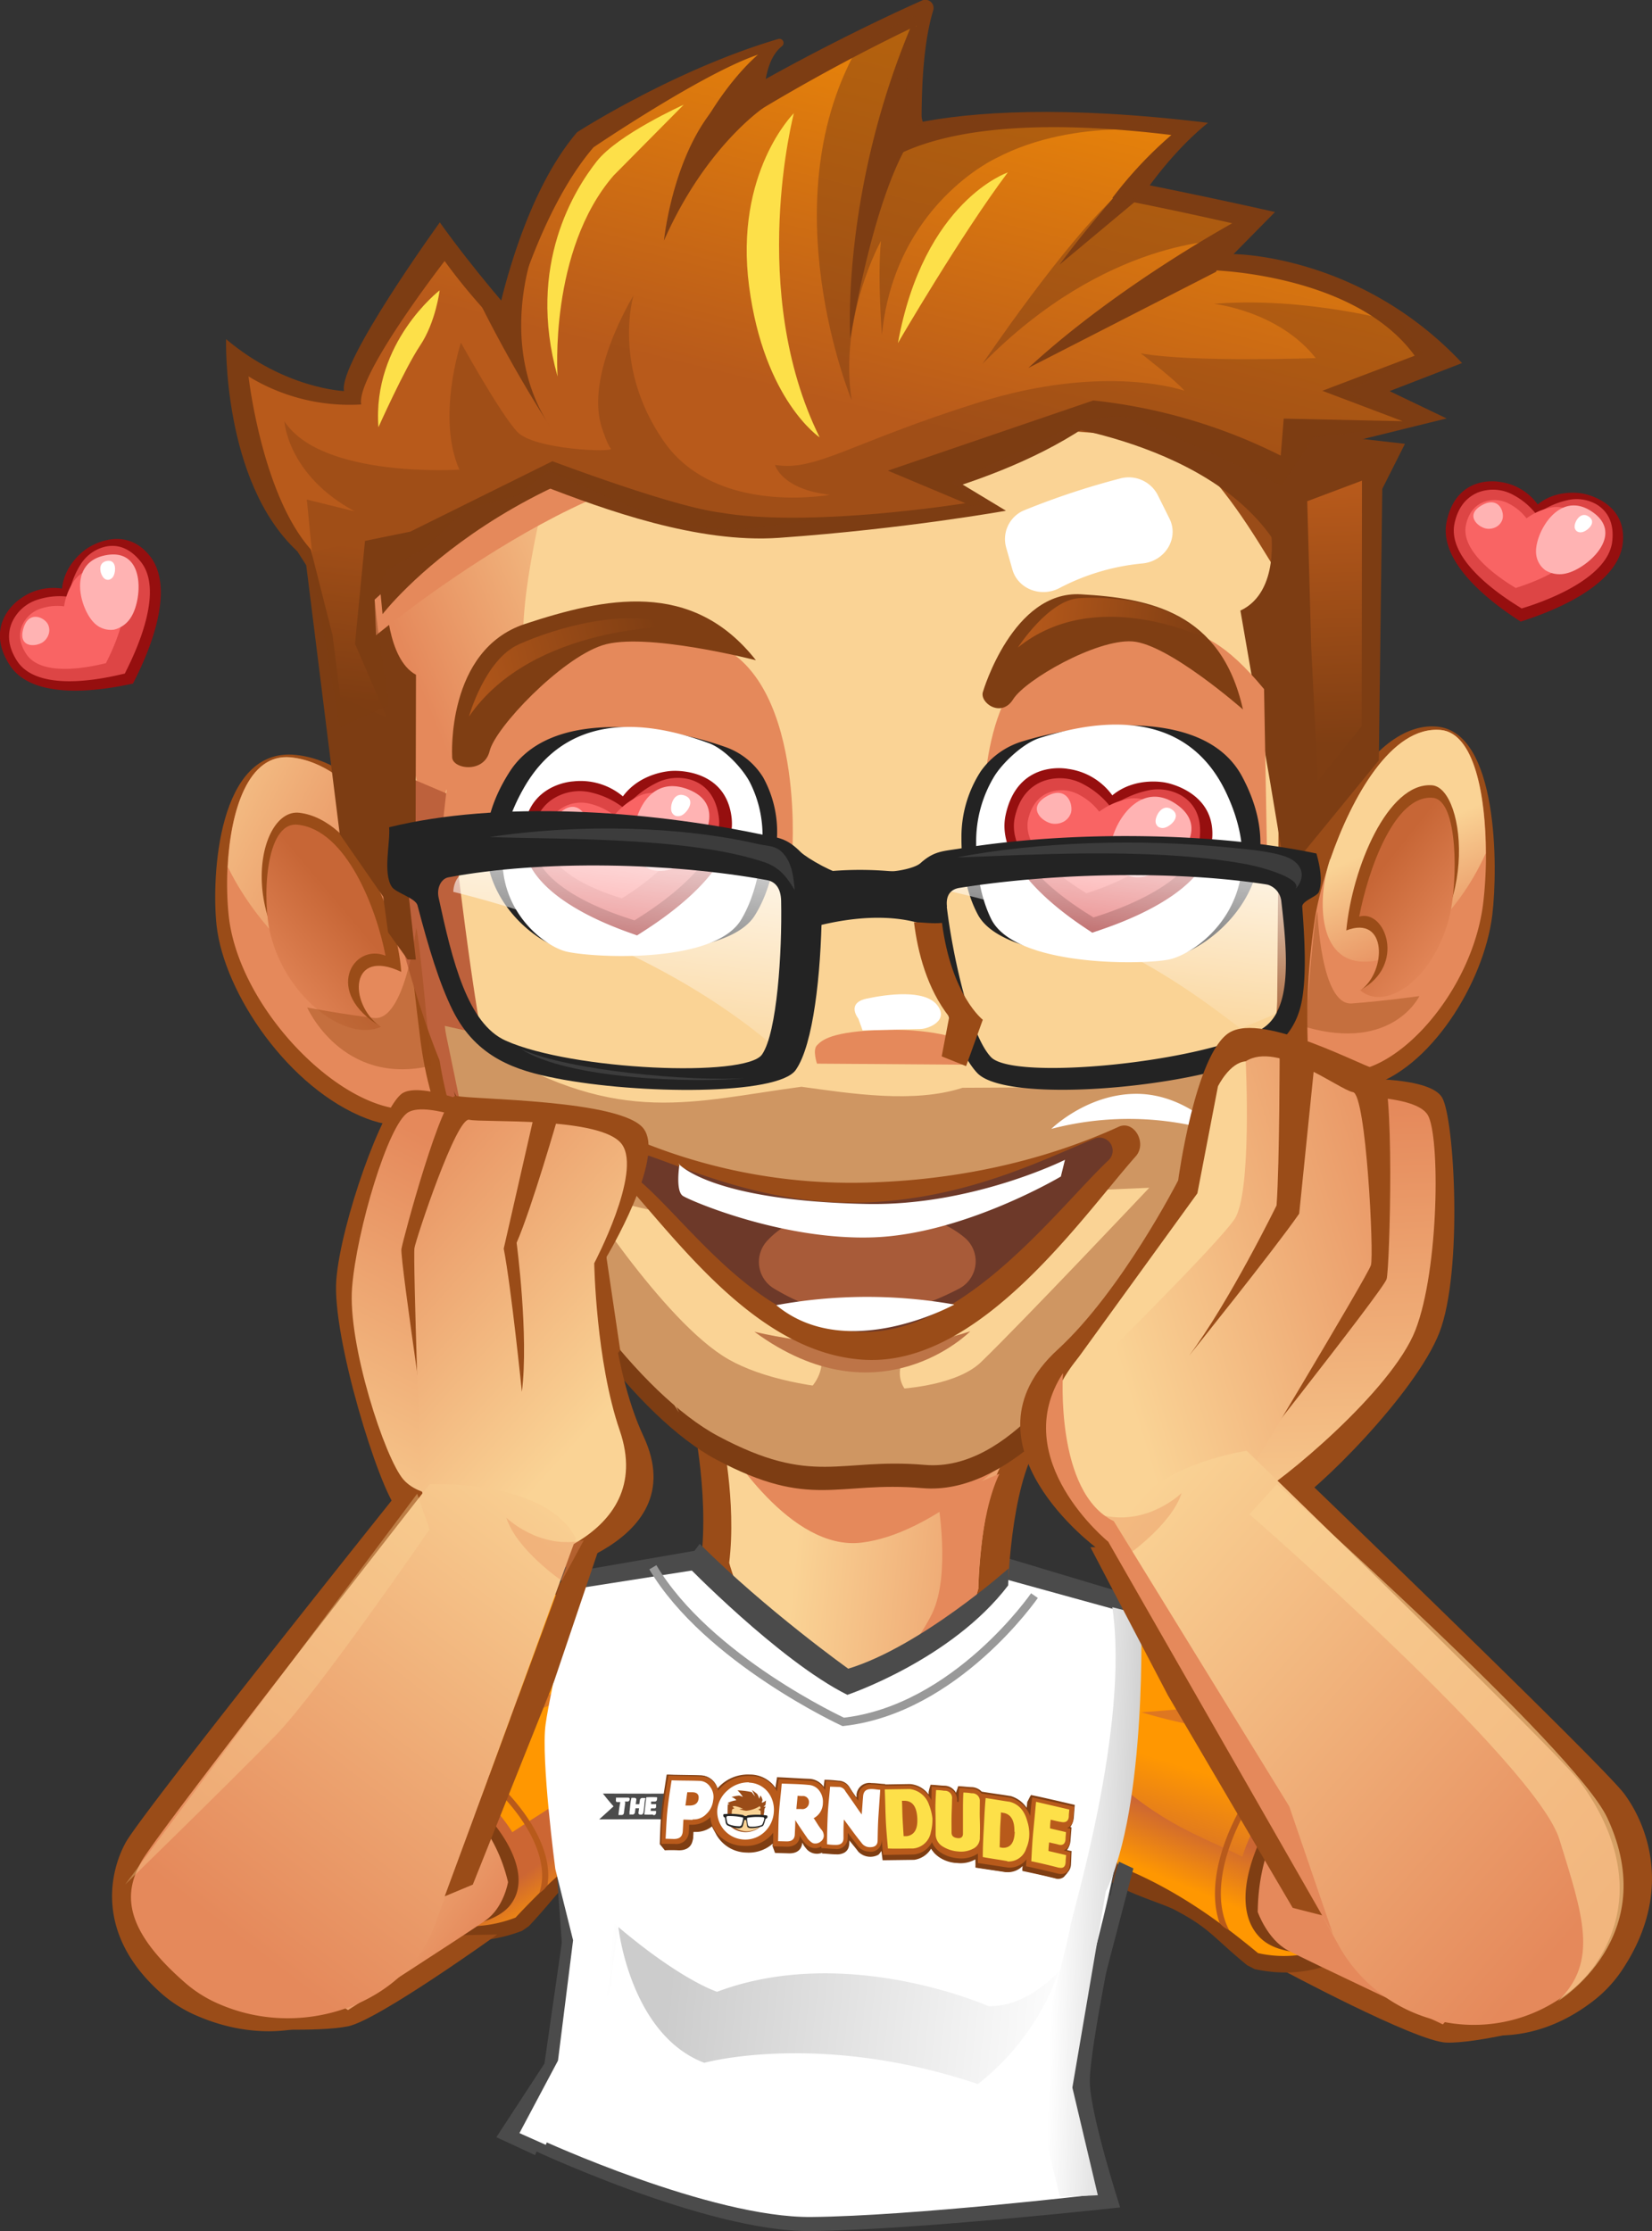 <svg xmlns="http://www.w3.org/2000/svg" xmlns:xlink="http://www.w3.org/1999/xlink" viewBox="0 0 401.61 542.33"><rect x="0" y="0" width="401.61" height="542.33" fill="#333333" stroke="none"/><defs><linearGradient id="a" x1="-376.27" x2="-376.34" y1="-1979.09" y2="-1979.24" gradientTransform="matrix(-65.19 6.12 -7.55 -78.18 -39342.63 -151968.07)" gradientUnits="userSpaceOnUse"><stop offset="0" stop-color="#c63"/><stop offset="1" stop-color="#ff9701"/></linearGradient><linearGradient id="h" x1="27.28" x2="166.78" y1="449.93" y2="403.93" xlink:href="#a"/><linearGradient id="i" x1="-447.66" x2="-447.74" y1="-1979.43" y2="-1979.61" gradientTransform="matrix(65.15 -6.57 -7.68 -78.16 14255.02 -157210.09)" xlink:href="#a"/><linearGradient id="j" x1="-460.72" x2="-460.53" y1="-2011.83" y2="-2011.41" gradientTransform="matrix(60.71 -6.13 -5.59 -56.92 17001.88 -116883.74)" xlink:href="#a"/><linearGradient id="e" x1="-4353.56" x2="-4284.56" y1="217.03" y2="217.03" gradientTransform="matrix(-1 -.1 -.1 1 -4071.48 -248.25)" gradientUnits="userSpaceOnUse"><stop offset="0" stop-color="#e5895b"/><stop offset="1" stop-color="#fad395"/></linearGradient><linearGradient id="b" x1="-4270.23" x2="-4247.89" y1="67.43" y2="67.43" gradientTransform="matrix(-1 -.1 -.09 .91 -4092.96 -15.96)" gradientUnits="userSpaceOnUse"><stop offset="0" stop-color="#ccc"/><stop offset="1" stop-color="#fff"/></linearGradient><linearGradient id="k" x1="-3880.02" x2="-3858.08" y1="-13.96" y2="-13.96" gradientTransform="matrix(-1 -.04 -.03 .91 -3602.46 329.59)" xlink:href="#b"/><linearGradient id="l" x1="-3490.07" x2="-3589.88" y1="-212.42" y2="-212.42" gradientTransform="scale(-1 1) rotate(-6.3 4567.71 -30101.29)" xlink:href="#b"/><linearGradient id="f" x1="-280.35" x2="-280.35" y1="-2033.02" y2="-2033.3" gradientTransform="matrix(71.13 4.65 1.06 -16.23 22307.32 -31262.67)" gradientUnits="userSpaceOnUse"><stop offset="0" stop-color="#b85a1b"/><stop offset="1" stop-color="#7f3e13"/></linearGradient><linearGradient id="c" x1="-776.12" x2="-716.12" y1="-82.45" y2="-51.78" gradientTransform="translate(829.41 235.06)" gradientUnits="userSpaceOnUse"><stop offset="0" stop-color="#fad395"/><stop offset="1" stop-color="#e5895b"/></linearGradient><linearGradient id="d" x1="-220.95" x2="-221.29" y1="-2022.77" y2="-2023.51" gradientTransform="matrix(28.88 11.4 13.38 -33.87 33526.9 -65774.69)" gradientUnits="userSpaceOnUse"><stop offset="0" stop-color="#c76636"/><stop offset="1" stop-color="#e5895b"/></linearGradient><linearGradient id="m" x1="-82.38" x2="-82.46" y1="-1957.25" y2="-1957.9" gradientTransform="matrix(-34.72 9.05 -11.69 -44.87 -25403.29 -86870.67)" xlink:href="#c"/><linearGradient id="n" x1="6.48" x2="6.16" y1="-1967.28" y2="-1967.98" gradientTransform="matrix(-23.62 6.15 -10.09 -38.73 -19363.41 -76018.1)" xlink:href="#d"/><linearGradient id="o" x1="-482.36" x2="-422.79" y1="1416.12" y2="1389.1" gradientTransform="rotate(1.88 37870.802 18598.415)" xlink:href="#e"/><linearGradient id="p" x1="-261.84" x2="-257.51" y1="1359.31" y2="1422.39" gradientTransform="rotate(1.88 37870.802 18598.415)" xlink:href="#f"/><linearGradient id="q" x1="-498.16" x2="-501.36" y1="1382.1" y2="1419.29" gradientTransform="rotate(1.88 37870.802 18598.415)" xlink:href="#f"/><linearGradient id="r" x1="-628.68" x2="-597.35" y1="-137.46" y2="-264.13" gradientTransform="translate(829.41 235.06)" gradientUnits="userSpaceOnUse"><stop offset="0" stop-color="#b85a1b"/><stop offset="1" stop-color="#ff9701"/></linearGradient><linearGradient id="s" x1="-1622.14" x2="-1567.95" y1="2178.57" y2="2178.57" gradientTransform="matrix(.82 .09 -.1 .92 1795.73 -1707.2)" xlink:href="#f"/><linearGradient id="t" x1="-1404.3" x2="-1347.3" y1="2211.81" y2="2211.81" gradientTransform="matrix(.93 -.26 .24 .85 880.45 -2082.93)" xlink:href="#f"/><linearGradient id="g" x1="59.2" x2="63.04" y1="1732.01" y2="1801.09" gradientTransform="rotate(10.16 8767.979 1519.064)" gradientUnits="userSpaceOnUse"><stop offset="0" stop-color="#fff"/><stop offset="1" stop-color="#fff" stop-opacity="0"/></linearGradient><linearGradient id="u" x1="203.74" x2="207.16" y1="1704.28" y2="1765.74" gradientTransform="rotate(10.16 8746.095 1346.858)" xlink:href="#g"/><linearGradient id="v" x1="362.89" x2="323.57" y1="431.6" y2="475.28" xlink:href="#c"/><linearGradient id="w" x1="2885.44" x2="2850.14" y1="555.11" y2="448.21" gradientTransform="rotate(16.4 2203.21 -8427.526)" xlink:href="#c"/><linearGradient id="x" x1="2819.3" x2="2897.98" y1="513.89" y2="462.2" gradientTransform="rotate(16.4 2203.21 -8427.526)" xlink:href="#c"/><linearGradient id="y" x1="5087.94" x2="4993.93" y1="-413.3" y2="-308.84" gradientTransform="matrix(-1.05 .12 .12 1.06 5642 221.75)" xlink:href="#c"/><linearGradient id="z" x1="5008.61" x2="4971.01" y1="-64.69" y2="-22.91" gradientTransform="scale(-1 1) rotate(11 -72.05 -26253.133)" xlink:href="#c"/><linearGradient id="A" x1="2000.85" x2="1969.58" y1="707.9" y2="613.2" gradientTransform="matrix(-.99 -.15 -.15 .99 2164.31 -25.64)" xlink:href="#c"/><linearGradient id="B" x1="1939.1" x2="2012.85" y1="669.87" y2="621.41" gradientTransform="matrix(-.99 -.15 -.15 .99 2164.31 -25.64)" xlink:href="#c"/><linearGradient id="C" x1="648.61" x2="562.37" y1="-393.3" y2="-297.47" gradientTransform="matrix(1.05 -.09 .09 1.07 -503.69 841.98)" xlink:href="#c"/></defs><g data-name="Слой 2"><g data-name="Layer 1"><path fill="#7f3e13" d="M100 406.31a159 159 0 0 1-20.69 12.6l-1 .77c-16.62 16.2 12.16 63.44 48.61 49.69l1.63-1.12c7-7.45 7.07-9.2 14.75-14.6 2.85-2 14-7 14.64-9.83l-12.9-20c8.65-17.85 10.44-44.48-12.37-38.3-25 6.77-30.37 13.21-32.74 20.77z"/><path fill="url(#a)" d="M133.79 388.56c18.73-.85 29.5 19.76 20.69 53.73-11.64 6.59-20.56 14.66-29.15 23.86a32 32 0 0 1-12.33 2.12c5.79-1.09 9.49-2.92 11.3-5.51 11.65-16.18-37.66-53.55-46.49-32.17a13.09 13.09 0 0 1 3.64-8.66 172.45 172.45 0 0 0 19.21-11.55c-.12 3.16.82 5.41 2.24 8.56-1.13-12.62 20.95-24.75 30.89-30.38z"/><path fill="url(#h)" d="M136.58 387.54c11.25-.7 15.89 8 16.71 21.68.62 10.27.19 14-8.46 21.82-7.08 6.43-12.82 9.3-20.28 14.36-8.13-13.23-32.69-29.91-44.74-21.51a14.4 14.4 0 0 1 1.61-2 174 174 0 0 0 19.22-11.54c-.13 3.16.82 5.4 2.23 8.55-1.11-12.61 2.16-18.51 12.11-24.15.02-.03 11.43-6.57 21.6-7.21z"/><path fill="#de7721" d="M141.84 411.08c-13.27 6.11-26.41 10.22-39 7.87a29.9 29.9 0 0 1 1.6-13.06c1.79 7.84 15.56 7.63 37.4 5.19z"/><path fill="#b85a1b" d="M133 458.34a5.32 5.32 0 0 1-1.89 1.82c6-17.54-29-45.86-46.64-39.9a11.15 11.15 0 0 1 3.52-2c18.63-1.59 47.91 22.77 45.1 40z"/><path fill="#9a4c18" d="M311.09 478.53s33 17.75 40.5 18 23.5-4 23.5-4l-29.75-20z"/><path fill="#9a4c18" d="M277.94 373.76l55.92 101.73C345 495.74 368 501 386.84 486.78a31.6 31.6 0 0 0 7.11-7.31c13.2-19.24 6.49-35.93.89-43.44s-86-84.75-86-84.75-26.57 4.27-30.9 22.48z"/><path fill="#7f3e13" d="M317.52 402.81a155.38 155.38 0 0 0 23.08 10.12l1.18.67c19.87 15 2.05 73.45-36.74 65.08l-1.84-.94c-8.53-7-9-8.95-17.7-13.52-3.24-1.69-15.32-5.13-16.54-8.19l8.25-24.95c-12.42-18.33-20-47.83 3.69-45.31 26.05 2.76 32.72 9 36.7 17z"/><path fill="url(#i)" d="M280.42 389.44c-18.57 2.67-24.59 27.84-8.46 64.21 12.88 5.15 23.42 12.47 33.87 21.13a28.45 28.45 0 0 0 12.57 0c-5.91-.1-9.95-1.44-12.3-4-15-15.89 25.15-67.29 38.53-45a16.1 16.1 0 0 0-5.49-9 169.7 169.7 0 0 1-21.39-9.24c.82 3.52.38 6.22-.31 10-1.69-14.37-26.02-23.7-37.02-28.1z"/><path fill="url(#j)" d="M277.46 388.84c-11.19 1.38-13.82 12.08-11.62 27.52 1.66 11.63 2.9 15.69 13.11 22.82 8.37 5.85 14.63 8 23.07 12.18 5.06-16.39 25.48-39.83 39.15-32.74a15.28 15.28 0 0 0-2-2 171.08 171.08 0 0 1-21.39-9.23c.82 3.51.38 6.21-.31 10-1.69-14.36-6.2-20.34-17.2-24.73-.03.06-12.69-5.07-22.81-3.82z"/><path fill="#de7721" d="M277.48 416.23c14.38 4.29 28.17 6.36 40 1.3a38.79 38.79 0 0 0-4.45-14.33c-.03 9.14-13.53 11.54-35.55 13.03z"/><path fill="#b85a1b" d="M296.54 467.51a5.71 5.71 0 0 0 2.26 1.67c-9.76-18.5 18.33-57 37-53.72a10.86 10.86 0 0 0-3.88-1.52c-18.63 1.82-42 34.77-35.42 53.57z"/><path fill="#9a4c18" d="M319.39 246s-2.24 29.19-13.05 45.12-29.93 39.38-29.93 39.38l-4.05-21.55L310 247.54z"/><path fill="#4b4b4b" d="M148.72 460.18l-9.42 9.31s3.32 13.95 3.2 17.19-5.7 22-5.7 22l-9 13.13s43.63 20.8 69.24 20.54 75.27-5.75 75.27-5.75-7.15-22.21-7.37-30.32 7.71-45.38 7.71-45.38l-25.82-.82z"/><path fill="#4b4b4b" d="M168.77 377l-27.87 4.82s-13.35 49.3.54 85.58c0 0 53.18 26.43 125.15 4.95 0 0 12.65-39.75 10.24-84l-32.39-9.72-36.07 26.69z"/><path fill="#4b4b4b" d="M148.06 469.2s-1.75 11-1.68 13.92-16.3 40.77-16.3 40.77l-9.41-4.36 11.69-17.9 4.22-29.37-1.92-26.48s-.6-18.28.6-27.13 8-39 8-39-7.75 71.05 4.8 89.55zM260 537.77s-6.37-25.11-6.19-29.89 8.29-35.41 8.77-38.9 15.16-51.41 10.74-81.88l3.34 4.74s2 45.49-8.62 67.42l-4.9 50.57 6.16 26.06z"/><path fill="#fff" d="M151 460.77l-7.33 9.75s1.49 12.38 1.38 15.46-9.32 19.46-9.32 19.46l-4.34 14.67s41.35 19.06 65.87 18.82 69.26-5.49 69.26-5.49-5.9-16-6.12-23.74 5-32.95 5-32.95l-21.93-10.07z"/><path fill="#9a4c18" d="M167.92 342.69s4.65 19.53 2.48 36.91c0 0 7.87 27.88 28.91 38.94S241.09 402 245 387.26c0 0 .45-25.57 7.52-36.45.01 0-64.4-19.74-84.6-8.12z"/><path fill="url(#e)" d="M175.42 348.26s3.69 16.74 1.85 31.65c0 0 6.27 23.89 23.31 33.29s34-14.42 37.25-27c0 0 .48-22 6.27-31.31 0-.04-52.22-16.69-68.68-6.63z"/><path fill="#e5895b" d="M244.81 354.57s-18.09 18.36-35.37 20.43-32.44-22.67-35.31-27.21 45.57 11.91 70.68 6.78z"/><path fill="#e5895b" d="M227.94 364.53s3.29 18.06-1.32 27.66-18 23.72-18 23.72 21.29-.12 29.23-29.75c0 0 .07-17.33 5.11-27.9z"/><path fill="#fff" d="M170.22 381.46l-30.85 4.84s-11 47.62 2.27 82.15c0 0 52.83 36 121.76 15.58 0 0 15.58-49.12 13.27-91.24l-32.08-8.85-36.43 24.46z"/><path fill="#4b4b4b" d="M245.21 381.25s-21.38 19.05-39 24.39c0 0-19.82-14.13-36.1-30.34l-3.63 4.76S189.35 403.68 206 412c0 0 25.3-8.5 39.09-26.6z"/><path fill="none" stroke="#999" stroke-miterlimit="10" stroke-width="2" d="M251.48 387.88s-19.06 27.64-46.48 30.7c0 0-33-15.23-46.29-37.59"/><path fill="url(#b)" d="M150.29 468.76s-1.68 10.5-1.61 13.25-16 39.38-16 39.38l-6.4-2.85 9.37-17.63 3.67-29.25-4.32-17.33s-3.52-26.68-2.37-35.1 7.78-36.87 7.78-36.87-2.16 68.79 9.88 86.4z"/><path fill="url(#k)" d="M257.69 534.05s-6.11-23.9-5.94-28.45 7.94-33.68 8.39-37 14.52-48.91 10.27-77.9l7 1.78s1.54 46.48-8.59 67.35l-8.12 47.64 6.19 26.17z"/><path fill="url(#l)" d="M257.42 479.22s-7.68 8.8-17.17 8.44c0 0-34.45-15.3-65.92-3.48 0 0-8.52-2.64-24-15.73 0 0 2.8 26.11 20.89 33 0 0 28-7.79 66.52 5.17a60.41 60.41 0 0 0 19.68-27.4z"/><path fill="#4b4b4b" d="M275.53 454.19l-6.77 25.86-1.27-3.16s1.77-16.52 4.56-24.33zM146.45 436c5.54 0 11.2.06 16.7 0a30.18 30.18 0 0 0-.36 3.14 29.76 29.76 0 0 0-.24 3.13c-5.62-.07-11.24 0-16.88 0 1.13-1 2.35-2.14 3.49-3.16-.95-1.08-1.77-2.06-2.6-3.14z"/><path fill="#fff" d="M152 438.09c-.07.84-.24 1.78-.32 2.62a.57.57 0 0 1-.67.5h-.66a30.82 30.82 0 0 1 .45-3.14h-.66c-.32 0-.45-.12-.41-.54 0-.22.05-.32 0-.53h2.93c.33 0 .45.12.4.44a.53.53 0 0 1-.57.5h-.65zm6.91 3.16a.53.53 0 0 0 .56-.5c0-.21.06-.32 0-.53h-1.31c.08-.21 0-.42.12-.62h.76a.4.4 0 0 0 .45-.51c0-.21.06-.31 0-.52h-1.2v-.63h.86a.54.54 0 0 0 .57-.51c0-.21.06-.31 0-.53a22.35 22.35 0 0 0-2.59 0c-.21 1.36-.31 2.73-.5 4.19a14 14 0 0 0 2 0zm-2-4.16c0 .21-.06.32-.13.53-.15 1-.19 2.09-.37 3a.56.56 0 0 1-.67.5c-.43 0-.58-.22-.52-.54s.09-.73.15-1h-.87c-.06.31-.1.73-.15 1a.57.57 0 0 1-.67.51h-.66c0-.21.06-.32 0-.53.15-1 .2-2.09.36-3 .08-.21.06-.31.13-.52h.66c.43 0 .58.23.52.55s-.09.73-.15 1h.87c.06-.31.1-.73.15-1a.58.58 0 0 1 .68-.51z"/><path fill="url(#f)" d="M195 448.26c-.29 1.63-1.54 2.31-3.22 2.27l-3.37-.1c-.18-.52-.36-1-.53-1.45s0-.52 0-.83a8.81 8.81 0 0 1-6.4 2.19 8.61 8.61 0 0 1-7.34-4.35c-.31-.63-.73-1.26-1.06-2a6.26 6.26 0 0 1-3.84 1.34h-.64c-.06.31 0 .62-.07.93a3.1 3.1 0 0 1-.14 1.14c-.36 1.75-1.75 2.44-3.46 2.39a30.53 30.53 0 0 0-3.32 0c-.41-.53-.8-1-1.21-1.49.08-2.81.16-5.63.45-8.44s.82-5.65 1.22-8.48c2.71.09 5.4.08 8.1.18a4.4 4.4 0 0 1 4.25 3.2 9.72 9.72 0 0 1 7.79-3.39 7.54 7.54 0 0 1 6.31 3.25c.09-.83.28-1.66.36-2.6 2.65.1 5.31.3 7.85.39a4.42 4.42 0 0 1 3.53 2c0-.52.15-1.14.17-1.76 1.16 0 2.21.08 3.38.22a3.12 3.12 0 0 1 2.73 1.66c.53.84 1 1.58 1.68 2.43 0-.21.06-.31 0-.51a3.12 3.12 0 0 1 3.65-3c1.14 0 2.19.19 3.34.23v.1l6-.1a6.21 6.21 0 0 1 4.53 2.53c0-.21.06-.31 0-.52a12.4 12.4 0 0 1 .49-1.83c1 0 2.17.18 3.3.22a3.21 3.21 0 0 1 2.87 1.75c.14-.51.38-1 .51-1.62 1 0 2.16.18 3.28.22a3.48 3.48 0 0 1 2.47 1.1c2.27.39 4.63.68 6.89 1.06h.1a7.08 7.08 0 0 1 3.94 2.87c.05-.5.1-.91.14-1.41.34-.6.57-1.2.92-1.7 3.58.74 7.06 1.57 10.63 2.4-.08 1.1-.17 2.11-.25 3.21a4.41 4.41 0 0 1-.85 2.18.47.47 0 0 1 .31.11c-.08 1.1-.17 2.1-.25 3.2a4.34 4.34 0 0 1-.84 2.27 4.9 4.9 0 0 0 1.11.24c-.08 1.09-.07 2.09-.15 3.18a3 3 0 0 1-.6 1.77c-.17.19-.34.49-.52.68s-.44.49-.61.68a2.26 2.26 0 0 1-2.14.34c-2.65-.67-5.29-1.23-7.94-1.8a4.84 4.84 0 0 1 .06-1.2 5 5 0 0 1-3.92 1.49h-.2l-7.34-1.1a16.28 16.28 0 0 0-.05-2 7.3 7.3 0 0 1-4.43.88 8.13 8.13 0 0 1-5.57-2.48 10.64 10.64 0 0 1-.75-1 5.75 5.75 0 0 1-4.13 2.71h-.2l-7.45.1c-.1-.72-.19-1.43-.3-2.25a6.11 6.11 0 0 1-.7.9 4.1 4.1 0 0 1-4.71-.54 2 2 0 0 1-.37-.42c-.63-.84-1.36-1.67-2-2.51 0 1.23-.11 2.24-1.15 2.93a3.65 3.65 0 0 1-2.11.45c-1.15 0-2.2-.17-3.35-.2v-.2a3.33 3.33 0 0 1-4-1.14 5.22 5.22 0 0 1-.66-.94c0-.11-.13-.21-.25-.32z"/><path fill="#7f3e13" d="M232.57 437.78v-1.53c0-.53.38-1 .51-1.62 1 0 2.06.18 3.08.21a3.27 3.27 0 0 1 2.36 1.11c2.38.39 4.63.67 7 1.06h.11a7 7 0 0 1 4.19 3.29c0-.61.15-1.31.18-1.92.24-.5.49-1 .82-1.59 3.39.72 6.87 1.55 10.23 2.27-.09 1-.19 2-.29 2.91a4.1 4.1 0 0 1-1 2.38c.1 0 .31.11.41.11-.09 1-.18 2-.18 2.9a4.32 4.32 0 0 1-1 2.47l1.32.34c-.09 1-.08 2-.18 2.88a3.24 3.24 0 0 1-.51 1.68c-.26.29-.86 1.16-1.12 1.45a2.17 2.17 0 0 1-1.94.35c-2.54-.56-5.09-1.23-7.74-1.8a8.45 8.45 0 0 0 0-1.59 4.86 4.86 0 0 1-4.27 1.88h-.2l-7.15-1.09v-2.31c-2.86 2.13-9.21 1.45-10.95-2.64a5.3 5.3 0 0 1-4.1 2.92h-.21l-7.25.1c-.16-1.22-.32-2.44-.38-3.66-.07 1-.17 1.82-.93 2.31a3.76 3.76 0 0 1-4.39-.53 2 2 0 0 1-.37-.42c-.76-1-1.63-2.09-2.38-3 0 1.32.16 2.66-1.08 3.44a3.3 3.3 0 0 1-2 .45c-1 0-2.1-.16-3.14-.19 0-.1 0-.21-.06-.41a3.11 3.11 0 0 1-4-.93c-.25-.32-.91-1.26-1.18-1.68a2.65 2.65 0 0 1-3.18 2.58l-3.15-.09-.5-1.25v-1.34a7.85 7.85 0 0 1-6.68 2.49 8.52 8.52 0 0 1-7.12-4.24 25.54 25.54 0 0 1-1.1-2.32 5.3 5.3 0 0 1-3.94 1.44h-.85a23 23 0 0 1-.16 2.39c-.29 1.54-1.67 2.23-3.16 2.29-1.07 0-2.15-.06-3.21 0a10.81 10.81 0 0 0-1.06-1.27c.07-2.81.17-5.53.46-8.34s.72-5.55 1.26-8.27c2.6.09 5.29.08 7.88.18a4.34 4.34 0 0 1 4.12 3.08c0 .11.16.32.17.43a9.27 9.27 0 0 1 7.87-3.6 7.33 7.33 0 0 1 6.49 3.78c.06-1 .24-2 .4-3 2.55.09 5.1.29 7.64.38a4.21 4.21 0 0 1 3.69 2.41c.11-.72.11-1.44.22-2.17 1.05 0 2.1.08 3.17.22a2.94 2.94 0 0 1 2.6 1.54c.65 1 1.32 2 2.07 3a4 4 0 0 0 .05-1.14 2.87 2.87 0 0 1 3.36-2.77c1 0 2.1.18 3.13.21v.11l6.17-.09a6.41 6.41 0 0 1 4.8 3c.05-.41 0-.72.06-1.12s.28-1 .41-1.63c1 0 2.07.17 3.09.21a3 3 0 0 1 3.06 3.28z"/><path fill="#b85a1b" d="M200.57 435.14c.11-.73.11-1.46.22-2.18 1.05 0 2.1.08 3.16.22a2.94 2.94 0 0 1 2.61 1.54c.65 1 1.32 2 2.07 3a4 4 0 0 0 .05-1.14 2.87 2.87 0 0 1 3.36-2.77c1 0 2.1.18 3.14.21v.11l6.17-.09a6.31 6.31 0 0 1 5.07 3.56c.06-1.12 0-2.15.1-3.28 1 0 2.07.18 3.09.22a3 3 0 0 1 3.06 3.28c0 .3.34.32.41 0 0-1 0-2 .12-3.17 1 0 2 .18 3.07.22a3.23 3.23 0 0 1 2.36 1.1c2.38.39 4.63.67 7 1.06h.1a7.39 7.39 0 0 1 4.72 4.42c.12-1.51.25-3 .48-4.54 3.39.73 6.87 1.55 10.23 2.27-.09 1-.18 2-.29 2.92a2.23 2.23 0 0 1-1.44 2.26c.31.11.51.12.82.23-.09 1-.18 2-.18 2.9a2.35 2.35 0 0 1-1.53 2.35 8.75 8.75 0 0 1 1.73.45c-.09 1-.08 2-.18 2.88-.1 1.79-1.09 2.65-2.81 2.31a221.5 221.5 0 0 0-7.84-1.81c0-.6.07-1.1.11-1.69a5.2 5.2 0 0 1-4.57 2l-7.24-1.1v-2.31a7.24 7.24 0 0 1-4.8 1.17c-2.35-.17-5.34-1.36-6.37-3.93a5.56 5.56 0 0 1-4.51 3l-7.35.1c-.16-1.23-.24-2.55-.4-3.78v.21a2.62 2.62 0 0 1-3.13 2.76 3.54 3.54 0 0 1-2.67-1.4c-.76-1.05-1.63-2.09-2.39-3.14-.05.41 0 .82-.05 1.12a2.65 2.65 0 0 1-3.14 2.77c-1 0-2.1-.16-3.25-.19v-.41c-1.54.88-3.08.32-4.21-1.05a13.64 13.64 0 0 1-1.07-1.57c0 1.85-1.38 2.73-3.17 2.68l-3.26-.09v-3.3a8.32 8.32 0 0 1-7.11 3.2 8.6 8.6 0 0 1-6.11-2.56 7 7 0 0 1-2.07-4.43 6.26 6.26 0 0 1-4.3 1.85h-.86c0 .52 0 1.15-.06 1.66a3 3 0 0 1-3.36 3c-1.08 0-2.26-.06-3.33 0 .08-2.81.18-5.52.48-8.34s.72-5.54 1.25-8.26c2.6.09 5.29.08 7.88.18a4.28 4.28 0 0 1 4.18 3.5 9.29 9.29 0 0 1 7.87-3.6 7.34 7.34 0 0 1 6.49 3.78c.06-1 .24-2 .4-3 2.55.1 5.1.29 7.63.38a4.23 4.23 0 0 1 3.7 2.42z"/><path fill="#b85a1b" d="M168.62 442.08a4.21 4.21 0 0 0 3.31-1.35 5.94 5.94 0 0 0 1.62-3.29 4.45 4.45 0 0 0-.61-3.27 3.17 3.17 0 0 0-2.69-1.46c-2.27-.08-4.41 0-6.69-.13-.37 2.41-.75 4.71-1 7.11s-.42 4.69-.46 7.09l2.15.06c1.4 0 2-.56 2.18-1.81.06-.93.11-2 .17-2.91l2.15.07zm41.06-1.27c.11-1.44.21-3 .33-4.42 0-1.24.8-1.72 2.16-1.68.62 0 1.26.15 2 .18l-.42 6.15c-.14 2-.18 4.09-.21 6.13-.05 1.22-.7 1.71-1.94 1.68a2.44 2.44 0 0 1-1.77-.87c-.75-.94-1.49-1.88-2.26-2.93a32.79 32.79 0 0 1-2.06-2.94c-.1 1.54-.11 3-.1 4.51 0 1.23-.7 1.72-2.05 1.68a13.56 13.56 0 0 1-2-.16c0-2.36.08-4.61.16-7s.39-4.63.59-7l2 .07a1.78 1.78 0 0 1 1.7 1l1.95 2.86c.65.95 1.29 1.9 2 2.85zm-11.61 1.07c.54.84 1.2 1.78 1.73 2.62a2.32 2.32 0 0 1 .65 1.67 1.82 1.82 0 0 1-.75 1.31 2.11 2.11 0 0 1-1.49.47c-.52 0-1-.44-1.51-1.08-1.06-1.57-2-3-3.07-4.62 0 1.13-.08 2.37-.12 3.5s-.69 1.73-2.06 1.69l-2-.06c.07-2.37.05-4.64.23-7s.48-4.65.76-7l2 .07c1.49.06 3 .11 4.56.27a3.45 3.45 0 0 1 2.62 1.44 4.53 4.53 0 0 1 .83 2.93 4.2 4.2 0 0 1-2.29 3.74zm-4-5.52c-.06 1-.21 2.17-.27 3.21h1.16a1.6 1.6 0 0 0 1.88-1.49 1.47 1.47 0 0 0-1.61-1.71zm-25.61-.87c1.19 0 1.7.58 1.55 1.62a1.72 1.72 0 0 1-1.89 1.61h-1.19c.16-1 .3-2.19.45-3.23h1.19z"/><path fill="#fff" d="M168.44 442.28a4.23 4.23 0 0 0 3.31-1.35 5.28 5.28 0 0 0 1.62-3.29 4.06 4.06 0 0 0-.72-3.27 3.17 3.17 0 0 0-2.69-1.46c-2.27-.08-4.41-.05-6.69-.13-.37 2.41-.75 4.71-1 7.11s-.31 4.7-.46 7.09l2 .06c1.39 0 2.05-.57 2.17-1.81.06-.93.11-2 .17-2.91l2.16.07zM209.5 441c.11-1.44.21-3 .33-4.42.14-1.23.8-1.72 2.16-1.68.62 0 1.26.15 2 .18l-.42 6.15c-.14 2.05-.18 4.09-.21 6.13 0 1.22-.7 1.71-2 1.67a2.41 2.41 0 0 1-1.77-.86c-.75-.95-1.5-1.89-2.26-2.93s-1.4-1.89-2.17-2.94c-.11 1.43-.11 3-.1 4.5 0 1.23-.7 1.72-2 1.68a12.32 12.32 0 0 1-2-.16c0-2.35.06-4.71.16-7s.39-4.63.58-7l2 .07a1.78 1.78 0 0 1 1.7 1l2 2.85c.65.95 1.29 1.9 2 2.85zm-11.61 1.07c.54.84 1.09 1.78 1.73 2.62a2.33 2.33 0 0 1 .65 1.67 1.78 1.78 0 0 1-.75 1.3 2 2 0 0 1-1.49.47c-.52 0-1-.44-1.61-1.07-1.07-1.57-2.12-3.05-3.08-4.62 0 1.13-.07 2.37-.12 3.5s-.69 1.72-2.06 1.68l-2-.05c.07-2.37.05-4.64.22-7s.48-4.65.66-7l2 .07c1.48.05 3 .1 4.56.26a3.42 3.42 0 0 1 2.61 1.45 4.44 4.44 0 0 1 .84 2.92 4.21 4.21 0 0 1-2.3 3.75zm-4-5.52c-.06 1-.21 2.17-.28 3.21h1.16a1.61 1.61 0 0 0 1.89-1.49 1.47 1.47 0 0 0-1.66-1.67zm-25.61-.87c1.19 0 1.7.58 1.54 1.62s-.82 1.54-2 1.61h-1.19c.16-1 .3-2.19.45-3.23z"/><path fill="#b85a1b" d="M182.13 432.92a6.4 6.4 0 0 1 4.8 2.36 7.43 7.43 0 0 1 1.62 5.25 7.23 7.23 0 0 1-2.42 5 7 7 0 0 1-5.2 1.91 7.22 7.22 0 0 1-5.12-2.33A6.89 6.89 0 0 1 174 440a8.07 8.07 0 0 1 2.72-5.14 7.92 7.92 0 0 1 5.44-2z"/><path fill="#fff" d="M182.08 433.34a6.12 6.12 0 0 1 4.58 2.25 7 7 0 0 1 1.46 4.93 7.25 7.25 0 0 1-2.24 4.79 6.82 6.82 0 0 1-11.51-5.31 7.18 7.18 0 0 1 2.56-4.82 7.53 7.53 0 0 1 5.14-1.91z"/><path fill="#9a4c18" d="M177.43 443.92a12.89 12.89 0 0 1-.54-2.83v-.1a3.36 3.36 0 0 1 0-.52v-.1c0-.52 0-1.15.05-1.77h.43c-.13-.11-.36-.22-.48-.33a8.06 8.06 0 0 1 2.13-.66 2.72 2.72 0 0 0-1.18-.77 9.48 9.48 0 0 1 1.86-.35 4.18 4.18 0 0 1 .9.34 8.66 8.66 0 0 0-1.3-1.61 17.6 17.6 0 0 1 3.46.43c.28.43.52.65.8 1.07a11.57 11.57 0 0 0-.77-1.59 13.54 13.54 0 0 1 1.31 1 5.23 5.23 0 0 1 .49 1.16 5.7 5.7 0 0 1 .3-.82 3.14 3.14 0 0 1 .49 1.16c-.16.3-.13.51-.22.61a2.57 2.57 0 0 0 1.07-.58c-.06.31-.08.82-.15 1.13a5 5 0 0 1-.46.4 1 1 0 0 0 .51-.08 1.74 1.74 0 0 1-.24.51 2.32 2.32 0 0 0-.1.72.35.35 0 0 1-.06.31.35.35 0 0 1-.06.31v.41h-.1a19.06 19.06 0 0 1-.85 2.77l-.1.1a5.57 5.57 0 0 1-7-.22.13.13 0 0 0-.19-.1z"/><path fill="#fad395" d="M177.84 443.83a11.06 11.06 0 0 1-.51-2.62h.54c0-.52.06-.93.11-1.35a2.49 2.49 0 0 1 .59-.29 1 1 0 0 1-.49-.44 1.48 1.48 0 0 1 .62-.08 8.48 8.48 0 0 1 2 .69 3 3 0 0 0-.95.07 9.27 9.27 0 0 0 1.65.37 7.52 7.52 0 0 0 3.32-1.14c0 .11.14.21.17.42s-.27.3-.57.4c.22.11.34.22.57.33a6.12 6.12 0 0 1 0 1.35h.53c-.17.93-.57 1.85-.77 2.57a5.11 5.11 0 0 1-6.49-.2z"/><path fill="#232323" d="M181.18 441.44c-.31 0-.45-.22-.56-.23A17.52 17.52 0 0 0 176 441c-.22 0-.24.51 0 .73.11 0 .13.11.23.11.08.52.12.73.18 1.15a1.18 1.18 0 0 0 .43.74 7.83 7.83 0 0 0 2.66.7c.31 0 .83-.07 1-.38s.28-.92.41-1.44a.27.27 0 0 1 .53 0c.07.42.16 1 .21 1.35s.59.44.91.45a7.89 7.89 0 0 0 2.68-.44c.3-.09.38-.3.53-.71s.21-.71.36-1.12a.31.31 0 0 0 .19-.1.43.43 0 0 0 .11-.72 16.77 16.77 0 0 0-4.55-.05c-.21 0-.29.2-.61.19z"/><path fill="#fff" d="M176.56 441.71c.06.42.09.62.16 1s.2.63.43.74a6.65 6.65 0 0 0 2.41.49.67.67 0 0 0 .7-.29 8.74 8.74 0 0 0 .4-1.54c0-.21 0-.31-.16-.32a14.75 14.75 0 0 0-3.65-.32.19.19 0 0 0-.19.2zm9.25.29a3.28 3.28 0 0 1-.27 1c-.14.41-.22.61-.52.71a6.76 6.76 0 0 1-2.49.33.66.66 0 0 1-.68-.33 8.42 8.42 0 0 1-.24-1.56c0-.21.06-.31.28-.3a14.24 14.24 0 0 1 3.68-.09.11.11 0 0 1 .12.1z"/><path fill="#fde049" d="M257.43 454c1 .23 1.56-.15 1.63-1.35 0-.59.08-1.09.11-1.69l-4.28-1a16.51 16.51 0 0 1 .17-2.1c.82.23 1.63.35 2.35.57 1 .24 1.55-.25 1.63-1.35 0-.6.08-1.1.11-1.7-1.32-.34-2.54-.58-3.87-.92a14.87 14.87 0 0 1 .16-2.11c.93.23 1.85.46 2.75.59s1.57-.25 1.64-1.35c0-.6.08-1.11.12-1.71l-8.08-1.88q-.33 3.63-.68 7.25c-.23 2.4-.35 4.8-.48 7.2 2.24.46 4.49 1 6.73 1.58zM222 449.35c-2 0-4.08.09-6.14 0-.2-2.35-.43-4.8-.53-7.16s-.13-4.83-.24-7.2l6.07-.09a5.64 5.64 0 0 1 4.7 3.85 13 13 0 0 1 .82 3.3 12.25 12.25 0 0 1-.39 3.34 4.8 4.8 0 0 1-4.29 3.96zm1-7.39c-.15-2.77-1.15-4.13-3-4.2h-.73c.09 1.44.07 2.87.15 4.31s.17 2.86.26 4.29h.71c1.92-.25 2.75-1.75 2.61-4.36zm15.19 4.54a2.87 2.87 0 0 1-1.57 2.88 6.34 6.34 0 0 1-3.65.7 8.29 8.29 0 0 1-3.8-1.22 3.52 3.52 0 0 1-1.71-3.1c0-1.73 0-3.45-.05-5.29s.07-3.48.15-5.32a13.2 13.2 0 0 1 2 .17 1.74 1.74 0 0 1 1.88 2c0 1.33-.08 2.66-.11 4.08s0 2.65 0 4.07c0 .81.46 1.22 1.38 1.35s1.39-.26 1.39-1.07v-5c0-1.66 0-3.36.1-5a13 13 0 0 1 2 .18 1.84 1.84 0 0 1 2 2c0 1.43-.05 2.95 0 4.37s.05 2.94 0 4.36zm6.73 5.93c-2-.36-4-.62-6-1 0-2.41.12-4.83.25-7.15s.22-4.86.45-7.19c1.95.27 3.91.64 5.86.91 2.18.58 3.56 2.15 4.25 4.7a10 10 0 0 1 .49 3.44 8.49 8.49 0 0 1-.73 3.19 4.49 4.49 0 0 1-4.63 3.17zm1.68-7.09c.08-2.72-.8-4.27-2.55-4.63-.2 0-.52-.12-.72-.12 0 1.42-.17 2.83-.2 4.24s-.07 2.82-.11 4.23c.2 0 .52.12.72.12 1.91.06 2.86-1.22 2.95-3.94z"/><path fill="#9a4c18" d="M95.14 253.64l12.17-15.88c5.42-15.7-13-52-35.41-54.25-19-1.95-20.5 29.76-19.26 41.38 1.83 16.66 17.66 39.78 36.44 47 8.19 3.12 16.15 2.07 18.71-4.74L95 253.68z"/><path fill="#e5895b" d="M108 266.55a121 121 0 0 0-.53-30.7c-1.65-13.3-15.5-49.61-36.87-51.71-13.51-1.34-16.62 23.11-15 38.44 2.84 26.66 37 57 52.3 44z"/><path fill="url(#c)" d="M103.31 220.37C97.44 204.76 86 185.69 70.7 184.09c-10.43-1-14.65 13.11-15.31 26.67 7.91 16.14 23.75 30.59 37.55 32.08 13.29 1.43 13.92-13.14 10.4-22.55z"/><path fill="#9a4c18" d="M92.3 249.45c-7.64-5.73-7.24-19.11 5.25-13.2-1.11-15.06-11.11-37-24.75-38.67-10.86-1.32-16.76 31.17 9.71 46.55z"/><path fill="url(#d)" d="M92.56 249.55c-14-8.23-6.82-20.4 1.16-17.23-2.15-11.26-9.48-30.68-21.4-31.84-8-.8-8.63 18.7-6.53 26.79 3.9 15.49 18.51 26.23 26.86 22.31z"/><path fill="#9a4c18" d="M88.47 143c6.64 35.49 9.31 74.9 13.75 109.94 1.25 9.92 3.68 16.45 5.33 22.27s1.67 2.1 1 3.11c5.07 9.06 9.53 17.72 16.84 25.87 14 15.58 26.83 32.22 46.21 42.51 26.4 14 53.93 12 81.1-1.46 14.25-22.61 37.74-41.24 50-64s9.62-3.33 12.76-34.73-.12-77.55 1.51-111.94c-7.92-12.53-14.65-23.2-25.57-32.69-33.81-8.3-158.37-6.38-184 11.7s-9.23 7.3-18.93 29.42z"/><path fill="#fad395" d="M93.71 149.16c7.46 38.77 11.18 79.5 16.1 118.42 7.12 12.34 3.28 8.09 13.09 24s35.9 57.14 58.92 62.31c25.54 5.36 46.62 1.07 70.3-9.13 12.75-21.49 34.68-37.3 45.87-59s11.09-24.86 12-35.19c2.82-30.78 0-75.92 1.46-109.78-7.53-12.48-13.9-23-24.36-32.41-32.38-8.3-150.5-6.09-175.19 11.76s-8.74 7.4-18.19 29.02z"/><path fill="#cf9662" d="M224.7 336c-4.78 5.19-5.2 9.11-2 14.84-10.21 2.68-18.93 2.09-28.76-.46 5.29-4.86 5.37-8.95 2.8-14.84a104.16 104.16 0 0 0 27.96.46z"/><path fill="#9a4c18" d="M180 324.66c22.38 5.19 40.51 3.76 62.79-4.27-9.73 6.41-16.7 14.26-29.32 15.34S190.42 330 180 324.66zM310.41 253.94l18.32-4.71 2.69-62.23-20.54 5.98-.47 60.96z"/><path fill="#9a4c18" d="M328.52 244.42l-8.9-18.42c-3.64-17 12.16-50.95 29.7-49.37 14.88 1.32 14.87 34.08 13.47 45.77-2.06 16.75-15.3 37.66-30.24 41.74-6.51 1.75-18.88 3.12-20.62-4.3l16.67-15.37z"/><path fill="#e5895b" d="M318 255.39a160.61 160.61 0 0 1 1.57-31.39c1.8-13.33 14-48.12 30.75-46.52 10.6 1 12.1 26.59 10.26 42-3.22 26.82-31.06 52-42.49 35.94z"/><path fill="url(#m)" d="M323.4 208.89c5.18-15 14.85-32.49 26.83-31.45 8.19.79 10.95 16 10.95 30-6.79 15.15-19.71 27.17-30.54 26.29-10.43-.87-10.36-15.91-7.26-24.93z"/><path fill="#9a4c18" d="M330.89 240.62c6.19-4.54 6.38-18.31-3.6-14.44 1.44-15.24 10.08-36 20.79-35.29 8.53.55 11.9 34.87-9.34 46z"/><path fill="url(#n)" d="M330.69 240.67c11.22-6 6.1-19.7-.26-17.85 2.11-11.16 8.57-29.77 17.92-28.87 6.27.58 6 20.67 4.08 28.59-3.63 15.18-15.45 23.64-21.81 18.15z"/><path fill="url(#o)" d="M106.1 198.89c4.44-8-.65-7.16 7.45-8-.31-5.73 13.7-29.95 13.65-36.29-.13-14.75 6.7-39.9 6.7-39.9-20.08 6.26-41.67 27.7-41.67 27.7l12.08 63.27a14.29 14.29 0 0 1 1.79-6.78z"/><path fill="#bd613c" d="M109.25 193.18s6.85 65.08 12 75.77 19.31 46.9 48 66.77c0 0-13.86-6.24-30.92-21A94.46 94.46 0 0 1 106.37 254l-7.55-65.26z"/><path fill="#7d3d13" d="M233.44 270.09c-11.77 3.82-27 1.42-39.17-.25-26.52 3.54-43.88 9.64-75.28-9l-2.48-3.84-8.37-2.44s5.77 43.48 36.29 72.05c9.54 12.62 20.17 23.11 29.6 28.14 23.2 12.37 29.34 5.2 50.22 7s38.69-22.67 45.58-30.38c22-24.61 38.38-37.46 46.2-67.11-25.12 8.65-56.92 5.61-82.59 5.83zM308.94 128.86s2.37 15-7.39 19.57l7.25 41.8 3.73 22.35 22.67-27.74.84-66 5.51-10.95-57.55-6.58zM93.89 145.2s.12 15 7.24 18.83l-.1 42 1.88 26-20.32-29.27-8.14-65.34-7.13-11.19 40.27-10.29z"/><path fill="url(#p)" d="M317.8 121.84l.97 35.66 1.62 32.3 10.64-13.24.07-59.72-13.3 5z"/><path fill="url(#q)" d="M75.46 133.18l5.39 21.26 1.87 14.97 11.36 5.08-7.78-18 2.71-27.87-13.55 4.56z"/><path fill="#cf9662" d="M191.14 339.15l-53.68-50.52-2.89-14.8-3.74-9.27-13.22-5.85 2.27 17.29 21.51 30.3s32.41 26.35 49.75 32.85z"/><path fill="#cf9662" d="M234 264.43c-11.77 3.83-27 1.43-39.17-.25-26.52 3.54-43.89 9.64-75.28-9l-2.48-3.81-10.85-2.41s8.24 43.44 38.77 72c9.54 12.62 20.17 23.11 29.59 28.14 23.21 12.37 29.35 5.2 50.23 7s36.89-25.55 43.78-33.27c22-24.6 33.32-36.71 41.14-66.35-25.08 8.64-50.02 7.73-75.73 7.95z"/><path fill="#bd613c" d="M93.43 212.68s8.7 39.37 18.41 55.32c0 0-2.77-13.55-3.33-16.13s-1.19-11.26-1.19-11.26l4.08-1.19-8.3-25.24z"/><path fill="#9a4b17" d="M320.28 221.58s.77 22.9 8.34 22.35 16.44-1.79 16.44-1.79-6.45 13.56-27.58 7.54c0 0 1.69-25.68 2.8-28.1zM101.18 225.54s-2.75 22.81-10.26 21.92-16.24-2.54-16.24-2.54 8.48 19.21 30.08 14.17c0 0-2.68-31.09-3.58-33.55z" opacity=".42"/><path fill="#fad395" d="M139.54 287.05s14.12 10.5 41 8 49.09-4.34 98.85-6.31c0 0-30.67 32.48-40.87 42.35s-45.43 8.5-61.44-.66-37.54-43.38-37.54-43.38z"/><path fill="#7d3d13" d="M98.83 212.88l2.27 20.4-2.01-.04-4.75-6.61-2.29-16.79 6.78 3.04z"/><path fill="#cf9662" d="M219.4 330.67s-4 8.23 7.91 11.24-39.44 1.5-39.44 1.5 12.4-4.24 11.89-13.15z"/><path fill="#bd7447" d="M183.4 323.73s29.95 7.55 52.49-.11c0 0-22.11 22.44-52.49.11z"/><path fill="#e5895b" d="M239.15 196.56s-.75-36.14 20.62-38.95 29.11-12.42 47.53 9.91l.86 47.82-17.92-14.94zM192.6 207s3.37-47.38-23.39-51.77-33.17-5.34-58.52 17.9L106 214.74l24-15.2z"/><path fill="#7d3d13" d="M224 .19c-17.23 7.64-76 36-98.73 64.52 0 0-12.43 35.17.56 40.26 40.85 16 58.6 11.42 58.6 11.42l59.46-27.82-15.38-5.52s-8.85-57-1.64-80.53A2 2 0 0 0 224 .19z"/><path fill="#7d3d13" d="M204.82 36.39s18.18-15.15 88.87-6.53c0 0-25.31 18.73-33.76 60.17l-35.66 7.6L198.1 103z"/><path fill="#7d3d13" d="M256.28 40.6s24 4.25 53.68 10.94l-10.08 10.23s30.71 0 55.56 26.49l-17.62 6.82 13.86 6.64-42.27 10.42-4-7.53S278 89.3 242.36 90.51c-.34 0-11.54-26.08-11.54-26.08zM190.14 11.19c-7.48 6-3.55 24.24-5.27 56.23l-64.94 14.47s5.44-32.33 20.38-49.76c0 0 23.52-15.17 48.88-22.65a1 1 0 0 1 .95 1.71z"/><path fill="#7d3d13" d="M144.08 97.15s-20.81-20.27-37.16-43.09c0 0-24.71 34.14-23.29 41 0 0-14.34-.51-28.67-12.62 0 0-1 34.52 17.29 51.55l21.59-10.94 44.83-22.22L147 94.6"/><path fill="#e5895b" d="M91.42 154.44s57.94-48 89.79-39.6l1.61-2.37-24.74-3.94s-36.65 9.52-67 37.23z"/><path fill="#7d3d13" d="M222 110.53l22.55 13.62s-24.47 4.42-55.17 6.59c-19.8 1.39-42.31-6.81-57.78-12.8l2.39-7.78 26.41-5.44z"/><path fill="#7d3d13" d="M93 149.3s32.51-42.5 102.28-45.49c0 0-69.19-8.57-103.76 30.13zM250.71 102.46s46 4.27 61 32.33l-23-50.19z"/><path fill="#7d3d13" d="M145.13 106.9s13.42.15 25.49 4.12l-22.4 9.76 62.19 3.22s40.82-7.08 62.06-27l-22.1-6.77-70.52 1.27-38 5.87z"/><path fill="url(#r)" d="M343.92 86.47c-14.61-20.08-49.55-20.79-49.55-20.79l6.46-11.12c-14.82-3.34-24.48-5.29-30.43-6.41a98.78 98.78 0 0 1 14.37-15.33c-37-4.51-56.4-.27-66.52 4.81 0-12.88 1.16-24.75 4.55-31.39a459.47 459.47 0 0 0-55.58 31.55c7.51-16.79 17.07-24.51 17.07-24.51-13.48 4.54-40 22.53-40 22.53-11.6 13.53-18.47 35.93-21 45.28a142.49 142.49 0 0 1-15.2-17.64s-21.69 28-20.27 34.87a47.07 47.07 0 0 1-27.4-6.82s3.3 29.4 15.61 42.58l23.71-4.84 34.55-17.12c11.74 4.35 31.62 11.37 41.1 12.52 21.75 3.72 59.3-2.32 59.3-2.32l-18.84-7.91 49.93-17.06a132.4 132.4 0 0 1 45.57 13.41l.73-9 28.94.63L321.48 95z"/><path fill="#7d3d13" d="M224.48 30.25s-9.5 5.53-17.78 52c0 0-2.41-36.78 16.05-78.79l.11 20.54zM186.32 25.69s-14.54 9.31-24.9 32.79c0 0 2.16-22 13.86-34zM301.88 53S272.81 68.45 250 89.44l45.62-23.36zM277.35 40.47s-11.75 12.94-19.79 23.89l20.2-16.86zM129.59 61.29s-8.68 22.86 4.07 42.32a334.14 334.14 0 0 1-17.39-30.78l6.89 2.27z"/><path fill="#fde049" d="M166.21 25.46s-16 7.19-21.17 13.8-17.14 25.07-9.49 52.28c0 0-2.18-30.61 13.62-48.87zM106.88 70.58S90.45 83.25 92 103.86c0 0 6.34-14.2 10.14-19.88s4.74-13.4 4.74-13.4zM245 41.92s-20.45 6.87-26.71 41.49c-.03 0 15.37-26.41 26.71-41.49z"/><path fill="#7d3d13" d="M285.42 32.2s-23.63-4-43.15 6.19c0 0-24.78 11.26-27.87 43 0 0-1.12-13.83-.23-22.83 0 0-10.27 18.43-7.13 38.72 0 0-20.33-48.82 2.06-86.73l13.65-7s-4 15.53-1.63 27.14c0-.08 52-5.78 64.3 1.51zM297.85 58.44s-28.94-.64-59 30c0 0 20.25-30 32.73-41l30.3 5.56z" opacity=".49"/><path fill="#fde049" d="M193 27.51s-11.36 43.18 6.26 78.81c0 0-13.51-9-17.15-36.71S193 27.51 193 27.51z"/><path fill="#fff" d="M244.6 133.1l1.52 5.35c1.33 4.69 6.87 6.86 11.39 4.53a54.21 54.21 0 0 1 20.1-6c5.6-.46 9.09-6.11 6.69-10.92l-2.85-5.73a7.93 7.93 0 0 0-9.19-4 187.15 187.15 0 0 0-23.21 7.69 7.58 7.58 0 0 0-4.45 9.08z"/><path fill="#232323" d="M233.73 203.49a29.32 29.32 0 0 1 4.7-16 19.16 19.16 0 0 1 10.37-7.34c11.31-3.49 43.41-9.51 53.15 8.59 14 26.11-8.68 42.43-16.84 43.78-7.72 1.28-41.19 1.44-47.39-10.19-3.33-6.24-4.01-13.64-3.99-18.84z"/><path fill="#fff" d="M237.31 204.69a30.48 30.48 0 0 1 4.38-15.93c2-3.28 7-8.08 11.06-9.36 10.38-3.26 34.68-9.35 45.37 13.37 12 25.45-6.91 39.18-14.15 40.52-6.89 1.28-37.26 1.63-43-9.87-3.05-6.18-3.68-13.55-3.66-18.73z"/><path fill="#232323" d="M188.82 204.62a27.36 27.36 0 0 0-3.28-15.62 17.63 17.63 0 0 0-9.46-7.5c-10.68-3.81-41.32-10.9-52.21 6.15-15.7 24.61 5 41.25 12.83 42.88 7.37 1.54 39.81 3 46.75-7.92 3.72-5.88 4.97-12.97 5.37-17.99z"/><path fill="#fff" d="M185.26 205.63a28.54 28.54 0 0 0-3-15.53c-1.71-3.24-6.11-8.07-10-9.47-9.8-3.56-32.87-10.4-45 11.07-13.63 24.05 3.57 38 10.48 39.63 6.57 1.51 36 3.06 42.45-7.79 3.48-5.84 4.67-12.91 5.07-17.91z"/><path fill="#7f3e13" d="M239 168.05s7.24-24.52 23.77-23.58 34.09 4.16 39.4 28c0 0-18.16-16-26.94-16.55s-26 9.36-28.92 14.06-8.39.76-7.31-1.93z"/><path fill="url(#s)" d="M247.45 157.41s7.38-11.47 14.83-12 22.69.55 30.54 9.67c0 .04-26.35-13.03-45.37 2.33z"/><path fill="#7f3e13" d="M109.92 183.94s-1.52-25.94 17.72-32.27 40.56-11 56.13 8.83c0 0-27.13-7-37.35-3.63s-26 20-27.38 25.68-9.28 4.37-9.12 1.39z"/><path fill="url(#t)" d="M114 174.2s3.85-13.88 12.15-17.58 26.1-9.38 38.71-4.33c-.05 0-35.34-.65-50.86 21.91z"/><path fill="#cf9662" d="M148.09 316.12l-1.03-13.08 18.02 40.37-16.99-27.29z"/><path fill="#7d3d13" d="M340.57 78.53s-22.75-6.53-45.48-4.67c0 0 15.7 1.7 24.77 13.19 0 0-30.13 1.09-42.52-1.15 0 0 8.8 6.82 10.6 9.09 0 0-19.06-6.85-50.06 2.86s-39.57 16.87-49.47 15.15c0 0 1.46 5.92 13.33 7.28 0 0-27.74 5.19-40.37-13S154 71.85 154 71.85s-12.06 19.53-7.6 32.38c0 0 1.23 3.85 2.1 4.82s-18.61.32-22.75-4.08-13.7-21.67-13.7-21.67-6 18.23-.37 30.86c0 0-33.43 2.19-42.54-11.74 0 0 .74 13.06 17.09 21.89l-11.64-2.87L76.4 140l6.21 36.8 12-5.35L92 153.87s-.86-7.12-.94-8.11 3-7.11 3-7.11l10.16-6 8.47-8.6 13.17-3.6 7.43-6 10.82 4.82s24.25 11.75 39 9.15 56.2-5.64 56.2-5.64l-8-5.5s29.46-13.34 30.14-14.28 11-2.55 14.49-1.09 35.67 16.13 35.67 16.13l7.72-11.71 24.24-2.92-8.39-4.41-8.07-3.86 18.81-9.07z" opacity=".4"/><path fill="#960f0f" d="M294.62 204.56c1.47-12.12-11.21-14.3-11.21-14.3s-7.29-1.64-13 3.08a15.89 15.89 0 0 0-10.79-6.43s-12.24-2.49-15.16 11.27c-3 14.08 19.73 27.51 21.08 28.56 1.71-.74 27.36-7.94 29.08-22.18z"/><path fill="#dd4545" d="M291.64 203.87c.68-5.9-1.82-8.94-4.48-10.51a11.39 11.39 0 0 0-8.37-1.14 23.45 23.45 0 0 0-8.77 4 20.07 20.07 0 0 0-6.54-5.52 11.88 11.88 0 0 0-10.2-.69c-2.72 1.15-5.46 3.59-6.57 8.69-2.6 11.91 17.9 23.43 19.12 24.33 1.53-.55 24.41-7.1 25.81-19.16z"/><path fill="#f96464" d="M283.24 202.94c.5-4.37-1.35-6.62-3.32-7.78a8.42 8.42 0 0 0-6.2-.85 17.37 17.37 0 0 0-6.49 3 15 15 0 0 0-4.85-4.09 8.79 8.79 0 0 0-7.55-.5c-2 .84-4 2.66-4.87 6.43-1.92 8.82 13.26 17.35 14.16 18 1.14-.43 18.08-5.28 19.12-14.21z"/><path d="M278.61 213a7.73 7.73 0 0 1-6-.89 6.57 6.57 0 0 1-2.64-5.1c-.26-5.55 6.58-18 16-11.51s-1.53 16.11-7.36 17.5z" style="mix-blend-mode:overlay" fill="#ffb3b3"/><path d="M283.11 201.22a2 2 0 0 1-1.52-.23 1.65 1.65 0 0 1-.66-1.29c-.07-1.4 1.65-4.54 4-2.9s-.35 4.07-1.82 4.42z" style="mix-blend-mode:overlay" fill="#fff"/><path d="M260.34 197.64a3.84 3.84 0 0 1-1.7 2.07 4.46 4.46 0 0 1-2.77.51c-2.46-.36-6.35-3.8-1.47-6.61s6.6 1.86 5.94 4.03z" style="mix-blend-mode:overlay" fill="#ffb3b3"/><path fill="#960f0f" d="M394.48 132.21c1.25-10.34-9.56-12.2-9.56-12.2s-6.22-1.4-11.09 2.62a13.54 13.54 0 0 0-9.2-5.48s-10.45-2.13-12.94 9.62c-2.54 12 16.83 23.46 18 24.35 1.44-.59 23.31-6.77 24.79-18.91z"/><path fill="#dd4545" d="M391.94 131.61c.58-5-1.55-7.62-3.82-9a9.75 9.75 0 0 0-7.14-1 19.92 19.92 0 0 0-7.48 3.44 17.31 17.31 0 0 0-5.58-4.72 10.16 10.16 0 0 0-8.7-.58c-2.32 1-4.66 3.07-5.6 7.41-2.22 10.16 15.26 20 16.3 20.75 1.31-.42 20.83-6.01 22.02-16.3z"/><path fill="#f96464" d="M384.77 130.82c.43-3.73-1.14-5.65-2.83-6.64a7.19 7.19 0 0 0-5.28-.72 14.74 14.74 0 0 0-5.55 2.55 12.51 12.51 0 0 0-4.13-3.49 7.48 7.48 0 0 0-6.44-.43c-1.72.72-3.45 2.27-4.15 5.48-1.64 7.53 11.3 14.81 12.08 15.37.96-.36 15.42-4.5 16.3-12.12z"/><path d="M380.82 139.37a6.62 6.62 0 0 1-5.15-.76 5.57 5.57 0 0 1-2.25-4.35c-.22-4.74 5.61-15.39 13.69-9.82s-1.31 13.78-6.29 14.93z" style="mix-blend-mode:overlay" fill="#ffb3b3"/><path d="M384.67 129.35a1.69 1.69 0 0 1-1.3-.19 1.39 1.39 0 0 1-.57-1.1c-.06-1.19 1.41-3.88 3.45-2.47s-.33 3.47-1.58 3.76z" style="mix-blend-mode:overlay" fill="#fff"/><path d="M365.24 126.3a3.21 3.21 0 0 1-1.45 1.76 3.8 3.8 0 0 1-2.37.45c-2.09-.31-5.4-3.25-1.24-5.65s5.65 1.59 5.06 3.44z" style="mix-blend-mode:overlay" fill="#ffb3b3"/><path fill="#960f0f" d="M36.47 135.21c-6.47-8.21-15.39-1.83-15.39-1.83s-5.38 3.41-6 9.7a13.58 13.58 0 0 0-10.38 2.65s-8.87 5.9-2.31 16c6.71 10.28 28.5 4.64 29.94 4.45.67-1.5 11.67-21.36 4.14-30.97z"/><path fill="#dd4545" d="M34.25 136.59c-3.15-4-6.49-4.28-9-3.61a9.68 9.68 0 0 0-5.73 4.36 20.24 20.24 0 0 0-2.85 7.73 17.05 17.05 0 0 0-7.27.63 10.11 10.11 0 0 0-6.55 5.75c-.95 2.33-1.12 5.46 1.29 9.2 5.64 8.74 24.94 3.29 26.21 3.09.53-1.27 10.35-19.04 3.9-27.15z"/><path fill="#f96464" d="M28.63 141.11c-2.33-2.93-4.81-3.17-6.69-2.68a7.19 7.19 0 0 0-4.25 3.24 15 15 0 0 0-2.11 5.72 12.71 12.71 0 0 0-5.38.46 7.53 7.53 0 0 0-4.85 4.26c-.71 1.73-.83 4 1 6.82 4.18 6.47 18.47 2.43 19.41 2.29.38-.95 7.65-14.11 2.87-20.11z"/><path d="M31.91 149.94a6.64 6.64 0 0 1-4.18 3.12 5.63 5.63 0 0 1-4.67-1.48c-3.51-3.19-6.94-14.84 2.7-16.62s8.84 10.65 6.15 14.98z" style="mix-blend-mode:overlay" fill="#ffb3b3"/><path d="M27.52 140.15a1.66 1.66 0 0 1-1.05.78 1.38 1.38 0 0 1-1.18-.37c-.89-.8-1.75-3.74.68-4.19s2.23 2.68 1.55 3.78z" style="mix-blend-mode:overlay" fill="#fff"/><path d="M11.65 151.76a3.23 3.23 0 0 1 .22 2.27 3.81 3.81 0 0 1-1.35 2c-1.7 1.26-6.12 1.54-4.88-3.1s5.11-2.93 6.01-1.17z" style="mix-blend-mode:overlay" fill="#ffb3b3"/><path fill="#960f0f" d="M177.84 198.62c-1.54-12.2-14.46-11.22-14.46-11.22s-7.52.18-11.95 6.19a16 16 0 0 0-12.1-3.64s-12.58.57-12.05 14.73c.53 14.48 26 22 27.59 22.72 1.5-1.09 24.78-14.46 22.97-28.78z"/><path fill="#dd4545" d="M174.75 198.67c-.78-5.93-4-8.29-6.94-9.16a11.48 11.48 0 0 0-8.46.93 23.65 23.65 0 0 0-7.58 6.09 20.24 20.24 0 0 0-7.74-3.8 12 12 0 0 0-10.13 1.84c-2.38 1.78-4.45 4.85-4.29 10.1.39 12.27 23.23 18.5 24.64 19.07 1.35-.94 22.1-12.95 20.5-25.07z"/><path fill="#f96464" d="M166.32 199.82c-.58-4.39-2.93-6.14-5.15-6.79a8.48 8.48 0 0 0-6.26.69 17.59 17.59 0 0 0-5.61 4.51 15.07 15.07 0 0 0-5.74-2.81 8.87 8.87 0 0 0-7.5 1.36c-1.76 1.32-3.29 3.59-3.17 7.48.28 9.09 17.2 13.7 18.24 14.13h.05c.96-.7 16.32-9.59 15.14-18.57z"/><path d="M164.26 210.75a7.85 7.85 0 0 1-6.12.61 6.61 6.61 0 0 1-3.83-4.34c-1.61-5.36 2-19.24 12.85-15.18s2.46 16.16-2.9 18.91z" style="mix-blend-mode:overlay" fill="#ffb3b3"/><path d="M165.78 198.17a2 2 0 0 1-1.54.15 1.67 1.67 0 0 1-1-1.09c-.41-1.35.51-4.85 3.24-3.83s.65 4.07-.7 4.77z" style="mix-blend-mode:overlay" fill="#fff"/><path d="M142.66 200.26a3.88 3.88 0 0 1-1.16 2.43 4.44 4.44 0 0 1-2.58 1.19c-2.48.25-7.13-2.16-3-6.11s6.88.23 6.74 2.49z" style="mix-blend-mode:overlay" fill="#ffb3b3"/><path fill="#232323" d="M197.49 212.26a84.75 84.75 0 0 1 26.3.49l3.37 13.16s-10.53-6.71-33.52.61l5-5.49z"/><path fill="url(#g)" d="M198.15 219.27c-.05-3.82-1.87-6.12-4.67-6.6-23.67-4.3-55.68-5.23-80-.69-1.93.32-3.2 2.42-3.28 4.82 46 11.34 71.95 31.61 82.46 41.64a2.35 2.35 0 0 0 .38-.48c4.48-6.31 5.29-29 5.08-38.6z"/><path fill="#232323" d="M194.63 207.11c-3.41-3.42-5.39-3.46-9.27-4.21-28.53-6-64.29-8.33-90.76-1.8.33 3.67-1.6 11.21.69 14.53 1 1.42 5.78 2.7 6.21 4.47 2.64 10.07 5.25 18.83 8.56 25.52 5.82 11.62 15.53 14.62 25.05 16.49 20.31 4 54 4.15 58.33-2s6.12-23.5 6.34-38.29c1.92-1.95-1.25-2.8.48-2.47 0-3.44 5-3.25 5.15-6.87-2.02.27-9.27-3.86-10.78-5.37zm-9.37 49.22c-3.88 5.67-46.14 3.86-62.26-3.33-9.36-4.13-13.05-19.46-16.37-34.8-.52-2.38.64-4.55 2.29-4.91 23.27-4.36 54.45-3.55 77.43.64 2.17.35 3.47 2 3.55 5.06v.09c.25 12.27-.97 31.92-4.64 37.25z"/><path fill="#3c3c3c" d="M190.47 207.53c-1.87-2.08-3.56-1.76-6.29-2.37-18.57-4.29-43.13-5-65.15-1.69 15.35.62 48.25-.22 67 6.19 3.83 1.39 5.52 4 7.17 6.73-.29-3.39-.72-6.59-2.73-8.86zM126.65 255c11.34 7.38 42.17 8.31 54.33 7.12-12.77.76-42.85-1.78-54.33-7.12z"/><path fill="url(#u)" d="M311.45 215.32a7.7 7.7 0 0 0-7.09-6c-26.37-2.43-55.57-1.43-74.27 3-1.4.31-2.26 1.89-2.25 3.66 39.34 8.35 58.83 22.63 73.77 34.08.16-.14 8.35-3.45 8.42-3.6 4.33-6.54 4-21.56 1.43-31.07z"/><path fill="#232323" d="M215 211.81c.53 3.16 3.57 5.79 3.89 8.92 1.88-.33 4 .44 6.28 2.19 2.06 14 6.38 31.49 12.39 37.9s39 4.66 59.47-.86c9.09-2.47 17.7-6 19.55-17.22 1-6.16.63-13.85 0-22.29-.15-1.44 3.65-2.5 4.05-3.64 1-2.62.19-6.55-.6-9.33-24.4-5.16-59.67-5.69-87.08-1.14-3.94.6-6 .62-9.22 3.52-1.53 1.3-6.58 2.23-8.73 1.95zm15.21 8.63v-.08c-.3-2.71.87-4.22 3.14-4.54 22.92-3.64 52.62-4.27 74.73-.79a4.71 4.71 0 0 1 3.4 3.95c1.5 13 2.76 27-5 31.29-14.13 8-60.08 12.55-65.58 6.69-5.16-5.48-9.37-25.13-10.73-36.52z"/><path fill="#3c3c3c" d="M314 208.91c-3.1-1.82-10.49-2.43-14.19-2.79-23.05-2.41-48.14-1.38-67.13 2.3 13.19-.28 46.32-2.84 70.5 1.7 5.52 1.11 13.85 3.88 11.61 6.14 2.07-2.07 2.64-5.26-.79-7.35z"/><path fill="#e5895b" d="M198.61 258.56s-1.13-3.32 0-4.46 3.27-3.43 16.48-3.75 19.84 2.86 19.84 2.86l-1.06 5.6z"/><path fill="#9a4b17" d="M229 224.34c-2.16.27-4.7-.15-6.69-.15h-.11c.9 7.31 3.17 16.13 8.56 23l-1.83 9.6 5.93 2.38 4.06-11.28S231.3 242 229 224.34z"/><path fill="#fff" d="M208.67 247.62s-3.06-3.77 2-4.86 14.07-2.27 17.12 1.51-2 5.82-4 5.87l-14.09.34z"/><path fill="#9a4c18" d="M147.24 282.53c-3.25-3.2-.41-9 3.52-7.2a135.49 135.49 0 0 0 60.64 12.12c26.91-.81 47.43-7.55 60.55-13.54 3.73-1.7 7 3.95 4.16 7.17-13.26 15-37.88 50.93-65.8 49.48-28.39-1.48-48.88-34.08-63.07-48.03z"/><path fill="#6d3929" d="M154.86 286.52c-2.81-2.29-.13-6.66 3.31-5.43 12.21 4.36 30.88 12.4 54 11.14 23.94-1.31 42-10.61 53.8-15.39a3.18 3.18 0 0 1 3.51 5.21c-12.18 11.5-34.84 42.05-59.62 41.71-25.24-.35-42.76-27.27-55-37.24z"/><path fill="#a85b39" d="M188.19 313.25a7.55 7.55 0 0 1-1.6-11.71 19.82 19.82 0 0 1 12.7-6.24c10.45-1 25.61-2.59 35.31 5.63a7.51 7.51 0 0 1-1.46 12.34c-5.35 2.8-13.09 6-21.47 6.61-9.14.69-17.86-3.26-23.48-6.63z"/><path fill="#fff" d="M165.19 283s-1.05 6.52.83 7.72 24.27 10.84 46.3 10.07S257.9 286 257.9 286l1-4.06s-22.54 11.26-48.21 10.73c-38.37-.78-45.77-9.82-45.77-9.82M255.58 274.42s8.65-8.55 20.73-8.52 20.21 9.45 20.21 9.45a74.49 74.49 0 0 0-40.94-.93zM188.72 317.27a122 122 0 0 1 43.28-.15s-26.09 14.42-43.28.15z"/><path fill="#9a4c18" d="M330.34 262.28s17.18-.54 20.22 4.48 5.11 42.39-.64 57.18-30.11 39-36.66 42.34-22.39-8.22-22.39-8.22 37.84-54.21 37.76-55.11 1.71-40.67 1.71-40.67z"/><path fill="url(#v)" d="M328.42 427.11s-22.33 8.67-22.66 37.67c0 0 2.33 6.66 7.33 9.33s37.67 18 37.67 18l23.66-26-21.33-39.33z"/><path fill="url(#w)" d="M326.86 266.55s17.19-.54 20.23 4.48 2.77 37.54-3 52.33-32.83 37.14-39.38 40.51-14.71-2-14.71-2 37.85-54.2 37.77-55.11-.91-40.21-.91-40.21z"/><path fill="#9a4c18" d="M266.71 376.4s-34.62-25.37-9.62-48.29c15.65-14.35 29.33-41.17 29.33-41.17s4.12-30.74 12.42-35.91 33.38 8.81 36.83 9.33 2.22 47.85 1.42 50.58-41.3 53.82-41.3 53.82-14.62 21.34-29.08 11.64z"/><path fill="url(#x)" d="M270.92 374.78s-29.5-21.67-7.9-45.71c13.46-15 31.27-38.65 31.27-38.65s.81-27.42 8.55-32.42 22.88 7 26.08 7.49 5.13 39.44 4.36 42.06S300 364.08 300 364.08s-15.75 19.83-29.08 10.7z"/><path fill="url(#y)" d="M271.13 374.22L325.49 473a37.59 37.59 0 0 0 55.38 11.69 31 31 0 0 0 6.92-7.09c12.83-18.68 1.75-37.16-3.7-44.45s-81-80.47-81-80.47-27.74 3.87-31.96 21.54z"/><path fill="#9a4c18" d="M311.09 254.53s0 28.25-.75 38.5c0 0-11.5 23.5-21.25 36.5 0 0 20.5-25.5 26.75-34.5l4-39.25zM265.09 376.11l18.83 36 30.34 51.67 7.33 1.87-49.75-89.62-6.75.08z"/><path fill="#fad395" d="M302.84 258s1.58 32.08-2.75 38.41-33.67 35.34-33.67 35.34l-6 .66 30.67-42.33 5-26s2.83-5.8 6.75-6.08z"/><path fill="#e5895b" d="M258.42 333.78s-2 29 12.34 36l42.66 69.33 10.67 31.17-54.67-95.5s-24.66-20-11-41z"/><path fill="#9a4c18" d="M120.89 470.26s-28.95 20.82-36.26 22.31-23.83.53-23.83.53l25.33-22.2z"/><path fill="#9a4c18" d="M133.2 374.67L98 471.5c-7 19.27-28.62 27.67-49.81 18.65a32.34 32.34 0 0 1-8.39-5.08c-16.66-14.3-13.3-29.76-9.25-37.16s68-87.33 68-87.33 26.88-.81 34.65 14.09zM131.92 268.28s-7.31 16.53-4.31 33.17 10.33 42.35 10.33 42.35l12.84-15.56-8.52-57.46z"/><path fill="#9a4c18" d="M118.15 269.69s-15.32-6.82-20.21-4-15.09 31.54-16.18 45.4 10.33 50.72 14.83 55.83 16.53-6.67 16.53-6.67-11.19-57-10.73-57.72 15.76-32.84 15.76-32.84z"/><path fill="url(#z)" d="M94 429s23.59 3.67 29.51 28.52c0 0-1 6.12-5.39 9.26S84.6 488.63 84.6 488.63L56.36 470.3l13.34-37.39z"/><path fill="url(#A)" d="M119.48 274.37s-15.32-6.83-20.21-4-12.59 28.8-13.68 42.63 8 41.57 12.5 46.68 14.15 3.91 14.15 3.91-11.19-57-10.73-57.73 17.97-31.49 17.97-31.49z"/><path fill="#9a4c18" d="M127.17 383.8s42.13-7.2 29.26-34.67c-8.06-17.19-9-43.54-9-43.54s14.37-24 9.06-31.19-42.19-7.08-45.54-8S98 301.15 97.59 303.61s8.22 60.14 8.22 60.14 4.19 22.35 21.36 20.05z"/><path fill="url(#B)" d="M124.05 381s35.92-6.18 26.61-33.27c-5.81-16.89-6.2-40.65-6.2-40.65s11.63-22 6.75-28.88-34-5.22-37.12-6-12.92 28.81-13.33 31.17 1.56 58.37 1.56 58.37 5.79 21.48 21.73 19.26z"/><path fill="url(#C)" d="M140 373.92l-34.28 94c-6.82 18.71-31.48 28.16-52.08 19.4a31.23 31.23 0 0 1-8.16-4.92c-16.2-13.88-15.1-22.6-11.17-29.78s70.13-91.82 70.13-91.82 27.98-1.35 35.56 13.12z"/><path fill="#9a4c18" d="M135.76 271.11s-6.49 22.6-10.17 31c0 0 3 22.5 1.28 36.22 0 0-2.58-25.34-4.41-34.8l8-35.08zM146.26 374.52l-11.53 34.1-19.79 49.51-6.83 2.85 31.51-85.39 6.64-1.07z"/><path fill="#e5895b" d="M123.09 368.94s8 7.84 18.83 5.5l-5.33 9.84s-11-7.5-13.5-15.34zM287.26 362.94s-8 7.84-18.84 5.5l5.34 9.84s11-7.5 13.5-15.34z" opacity=".35"/><path fill="#fad395" d="M310.42 360.78l-6.66 7.33s69.66 60.67 75.33 79 9.67 29.67-.33 39.33c0 0 25.5-15.5 12-44.5-7.84-16.82-80.34-81.16-80.34-81.16z" opacity=".61"/><path fill="#fad395" d="M104.42 371.78s-27 39.33-37.33 50-36.67 36.33-36.67 36.33l71-95z" opacity=".37"/></g></g></svg>